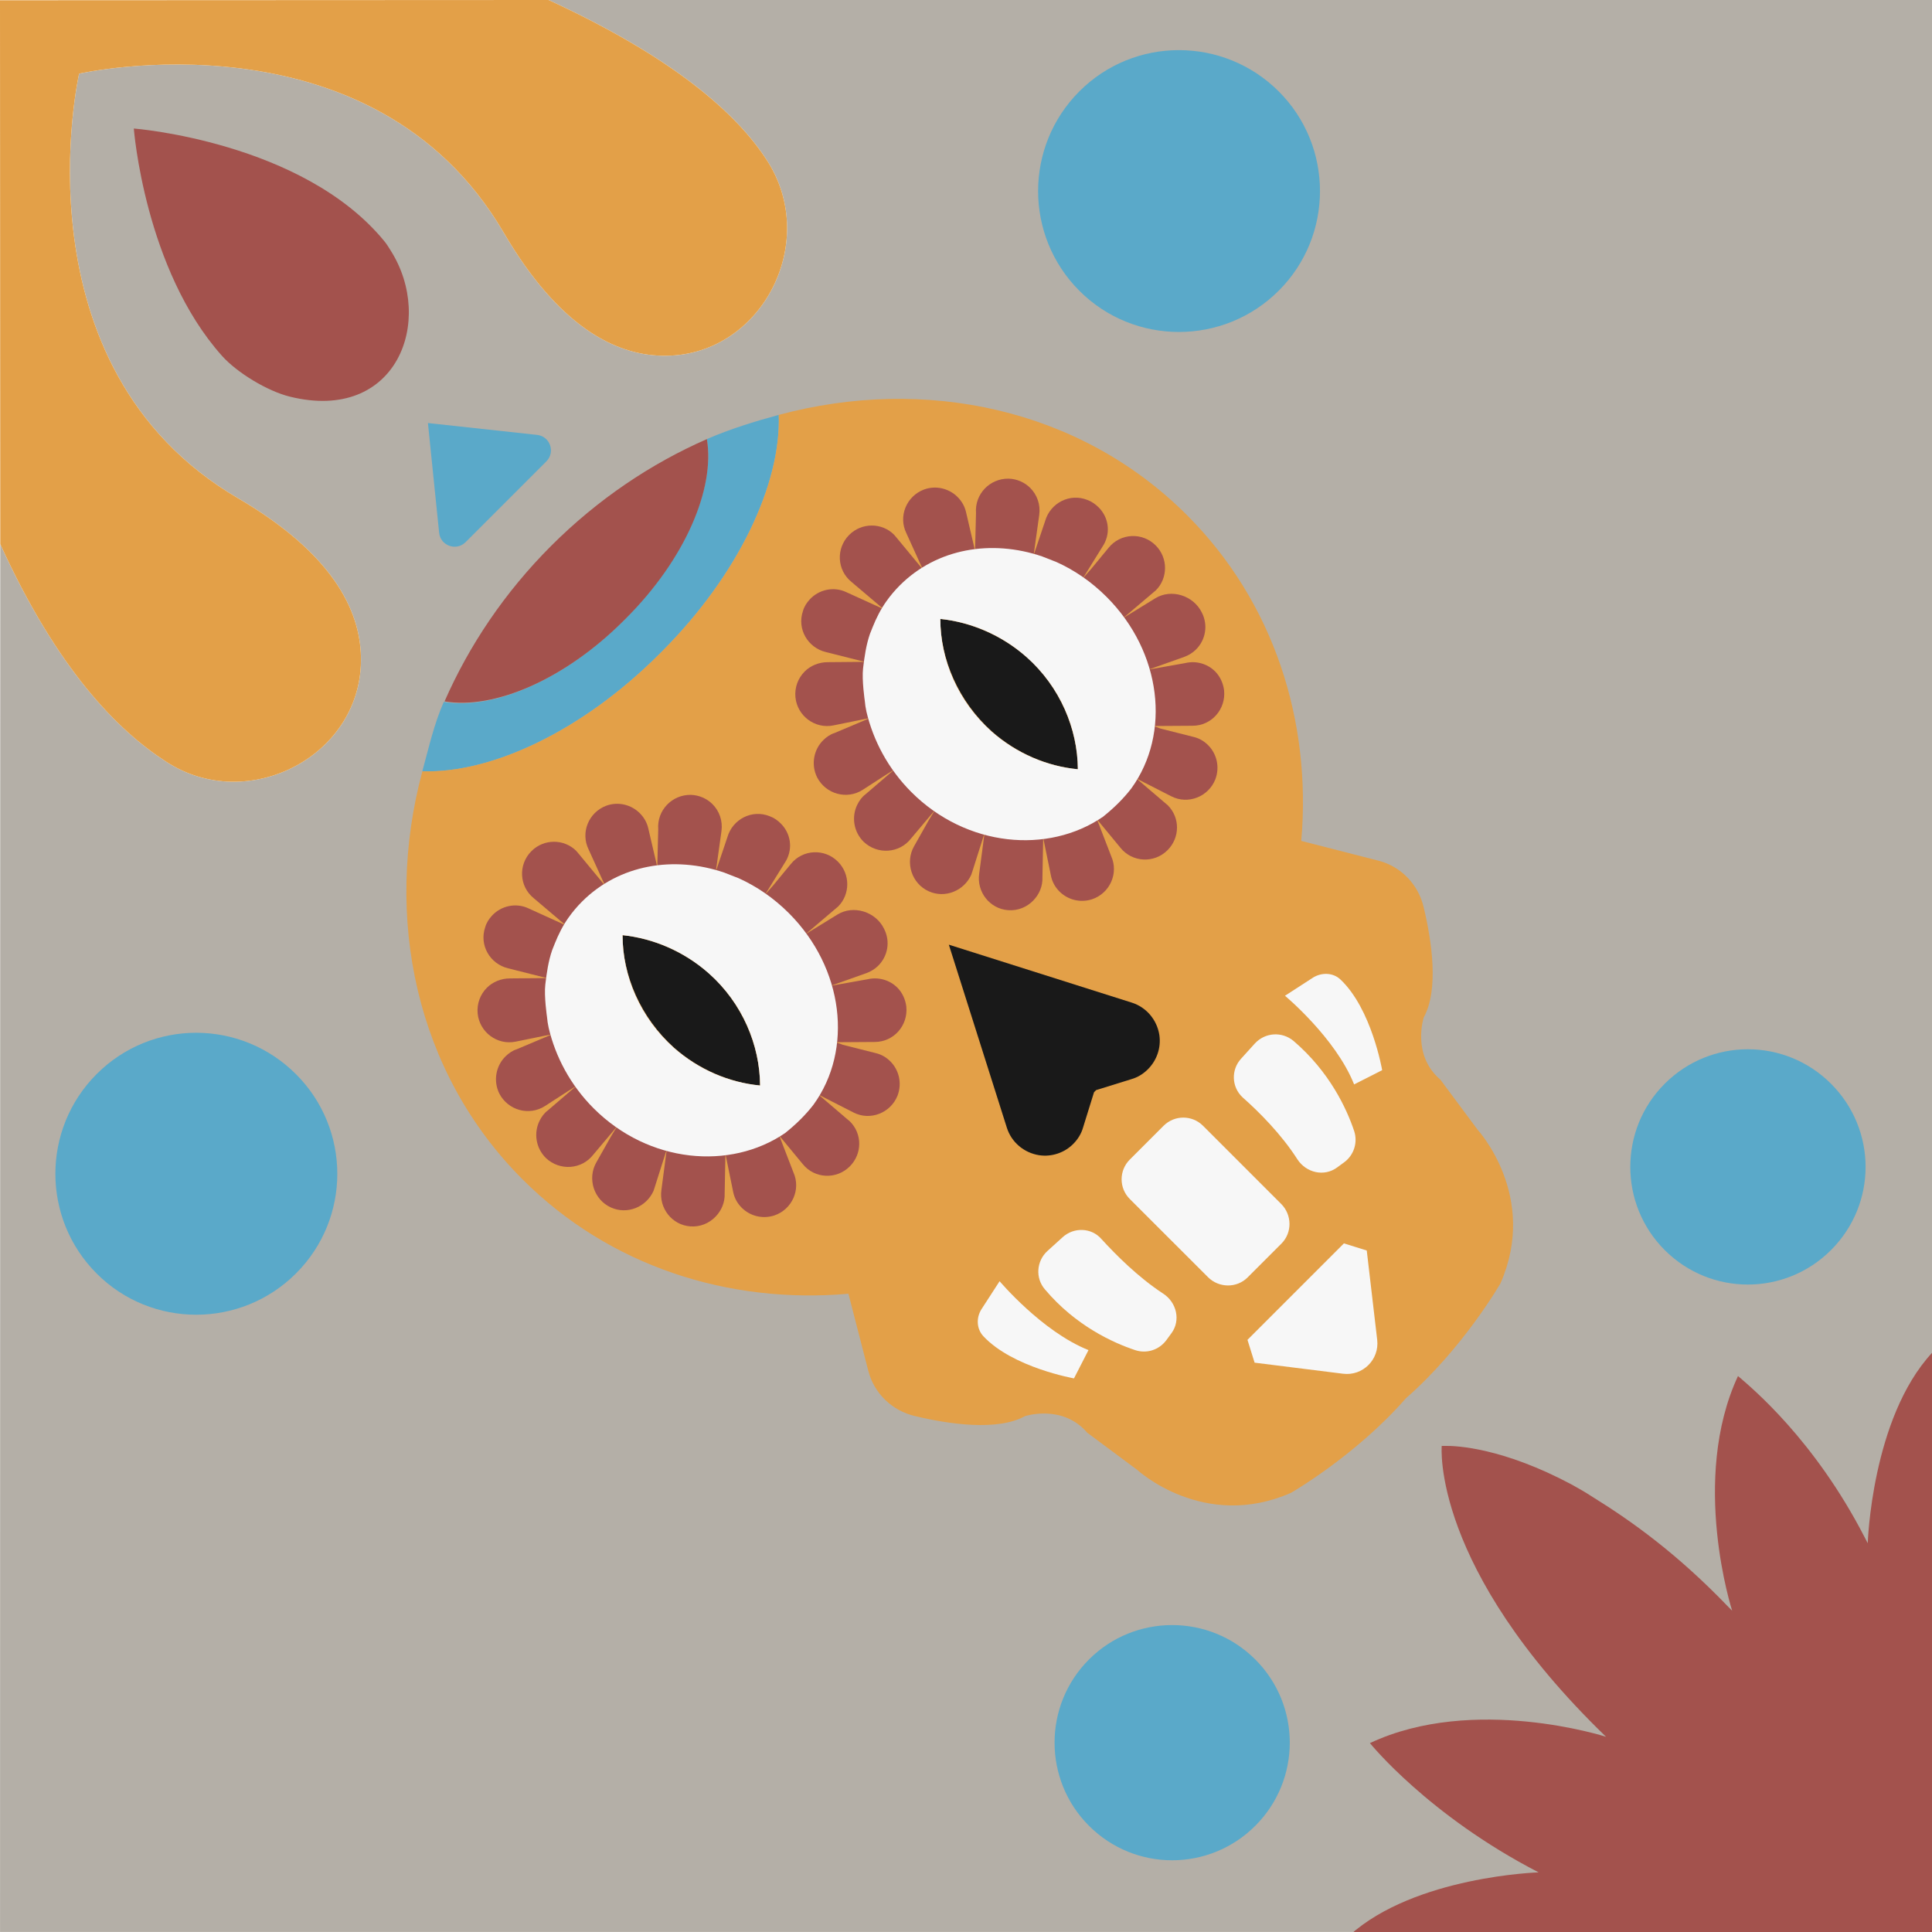 <svg width="529" height="529" viewBox="0 0 529 529" fill="none" xmlns="http://www.w3.org/2000/svg"><rect x="0" y="0" width="529" height="529" fill="#333333" stroke="none"/><g clip-path="url(#clip0)"><rect width="529" height="529" fill="white"></rect><path d="M529.001 373.05V0H150.221C183.991 15.55 201.551 30.77 210.011 43.92C224.711 66.56 208.191 98.05 181.251 97.4C168.371 97.14 152.951 89.4 137.921 63.7C101.811 1.95 21.661 20.17 21.661 20.17C21.661 20.17 3.441 100.32 65.191 136.43C90.891 151.46 98.571 166.94 98.831 179.82C99.481 206.75 67.991 223.28 45.421 208.51C32.211 199.99 15.691 183.33 0.071 148.98L0.011 528.99H529.011V373.05H529.001Z" fill="#b4afa7" class=""></path><path d="M350.151 25.05C365.181 40.08 365.181 64.54 350.151 79.57C335.061 94.66 310.591 94.66 295.561 79.64C280.471 64.55 280.471 40.08 295.561 24.99C310.591 9.96 335.051 9.96 350.151 25.05Z" fill="#5aa9c9" class=""></path><path d="M81.061 294.14C96.091 309.17 96.151 333.57 81.061 348.66C65.971 363.75 41.501 363.75 26.481 348.72C11.391 333.63 11.391 309.17 26.481 294.07C41.571 278.98 65.971 279.04 81.061 294.14Z" fill="#5aa9c9" class=""></path><path d="M343.711 454.38C356.331 467 356.271 487.37 343.711 499.92C331.151 512.48 310.791 512.54 298.171 499.92C285.611 487.36 285.611 466.94 298.171 454.38C310.721 441.82 331.151 441.82 343.711 454.38Z" fill="#5aa9c9" class=""></path><path d="M501.351 296.74C513.971 309.36 513.971 329.66 501.351 342.28C488.791 354.84 468.431 354.9 455.811 342.28C443.251 329.72 443.251 309.29 455.811 296.74C468.431 284.12 488.791 284.18 501.351 296.74Z" fill="#5aa9c9" class=""></path><path d="M36.641 35.19C36.641 35.19 39.581 73.69 60.761 97.41C64.941 102.09 73.261 107.1 79.351 108.6C108.661 115.85 119.111 87.79 106.991 68.63C106.451 67.77 105.931 66.89 105.281 66.1C82.971 38.78 36.641 35.19 36.641 35.19Z" fill="#a3524d" class=""></path><path d="M210.01 43.92C224.71 66.56 208.19 98.05 181.25 97.4C168.37 97.14 152.95 89.4 137.92 63.7C101.81 1.95 21.66 20.17 21.66 20.17C21.66 20.17 3.44 100.32 65.19 136.43C90.89 151.46 98.57 166.94 98.83 179.82C99.48 206.75 67.99 223.28 45.42 208.51C32.21 199.99 15.69 183.33 0.07 148.98L0 0.07H1.56L150.09 0C150.16 0.06 150.22 0 150.22 0C183.98 15.55 201.55 30.78 210.01 43.92Z" fill="#e3a048" class=""></path><path d="M149.609 126.32L127.479 148.45C124.949 150.98 120.609 149.44 120.239 145.88L117.189 116V115.85H117.339L147.069 119.08C150.609 119.47 152.129 123.79 149.609 126.32Z" fill="#5aa9c9" class=""></path><path d="M213.231 113.6C213.881 132.47 202.241 157.38 181.161 178.46L180.511 179.11C159.431 200.19 134.511 211.83 115.641 211.18C117.401 204.74 118.781 198.43 121.511 192.18C135.111 194.46 154.431 186.19 170.571 170.06L171.221 169.41C187.351 153.28 195.831 133.82 193.551 120.22C199.791 117.5 206.791 115.35 213.231 113.6Z" fill="#5aa9c9" class=""></path><path d="M193.551 120.23C195.831 133.83 187.561 153.15 171.431 169.28L170.781 169.93C154.641 186.07 135.321 194.33 121.721 192.05C128.421 176.76 138.181 162.19 150.931 149.44C163.691 136.69 178.261 126.93 193.551 120.23Z" fill="#a3524d" class=""></path><path d="M356.299 230.25C359.159 197.46 348.819 164.87 325.009 141.05C295.729 111.77 253.249 102.86 213.239 113.6C213.889 132.47 202.249 157.38 181.169 178.46L180.519 179.11C159.439 200.19 134.519 211.83 115.649 211.18C104.919 251.19 113.829 293.68 143.109 322.95C166.919 346.76 199.519 357.11 232.309 354.24L237.779 375.45C239.409 381.63 244.349 386.31 250.599 387.75C259.839 389.96 273.109 391.91 280.659 387.75C280.659 387.75 290.939 384.37 297.709 392.3L311.439 402.51C311.439 402.51 329.589 419.23 353.469 408.76C353.469 408.76 371.169 398.61 384.889 382.93L385.019 382.8C400.699 369.07 410.849 351.38 410.849 351.38C421.319 327.5 404.599 309.35 404.599 309.35L394.389 295.62C386.449 288.85 389.839 278.57 389.839 278.57C393.999 271.02 392.049 257.75 389.839 248.51C388.409 242.26 383.719 237.32 377.539 235.69L356.299 230.25Z" fill="#e3a048" class=""></path><path d="M317.441 283.39C317.961 286.9 316.721 290.35 314.321 292.76C313.081 294 311.591 294.97 309.761 295.49L300.131 298.48L299.551 299.07L296.561 308.7C296.041 310.52 295.061 312.02 293.831 313.25C291.491 315.59 288.041 316.83 284.531 316.31C280.371 315.66 276.921 312.73 275.681 308.76L259.801 258.66L309.901 274.53C313.861 275.78 316.791 279.22 317.441 283.39Z" fill="#191919" class=""></path><path d="M374.23 342.4L377.09 366.87C377.72 372.26 373.13 376.82 367.74 376.14L343.52 373.11L341.57 366.86L367.98 340.45L374.23 342.4Z" fill="#f7f7f7" class=""></path><path d="M320.749 365.05L319.319 367C317.299 369.67 313.919 370.71 310.799 369.67C304.749 367.65 294.539 363.03 286.139 353.08C283.409 349.96 283.799 345.27 286.789 342.54L290.949 338.77C294.009 335.97 298.819 336.1 301.559 339.23C305.589 343.65 311.709 349.77 318.469 354.19C322.179 356.59 323.349 361.53 320.749 365.05Z" fill="#f7f7f7" class=""></path><path d="M298.039 369.67L294.069 377.41C294.069 377.41 277.349 374.48 269.279 365.9C267.389 363.88 267.259 360.89 268.689 358.55L273.699 350.81C273.709 350.8 285.289 364.59 298.039 369.67Z" fill="#f7f7f7" class=""></path><path d="M329.399 308.25L350.799 329.65C353.789 332.64 353.859 337.52 350.859 340.52L341.619 349.76C338.629 352.75 333.749 352.69 330.759 349.7L309.349 328.3C306.359 325.31 306.359 320.49 309.349 317.5L318.589 308.26C321.589 305.26 326.409 305.26 329.399 308.25Z" fill="#f7f7f7" class=""></path><path d="M354.189 285.02C364.079 293.48 368.759 303.63 370.779 309.68C371.819 312.8 370.719 316.25 368.109 318.2L366.159 319.63C362.579 322.3 357.639 321.13 355.229 317.42C350.869 310.59 344.759 304.47 340.269 300.5C337.209 297.7 337.019 292.95 339.809 289.89L343.579 285.73C346.379 282.68 350.999 282.36 354.189 285.02Z" fill="#f7f7f7" class=""></path><path d="M366.999 268.17C375.589 276.24 378.449 293.02 378.449 293.02L370.769 296.92C365.699 284.17 351.839 272.65 351.839 272.65L359.579 267.64C361.929 266.22 364.989 266.29 366.999 268.17Z" fill="#f7f7f7" class=""></path><path d="M244.799 146.4C245.059 146.66 245.259 146.99 245.519 147.25L252.699 155.93C247.519 159.02 244.689 162.23 241.899 166.76L233.159 159.35C229.129 156.1 228.869 150.11 232.509 146.47C235.949 143.02 241.479 143.08 244.799 146.4Z" fill="#a3524d" class=""></path><path d="M319.749 220.49C323.129 223.87 323.129 229.34 319.679 232.79C316.039 236.43 310.049 236.17 306.799 232.14L300.339 224.31C305.459 220.9 308.009 217.9 311.149 213.15L318.899 219.77C319.169 220.03 319.489 220.23 319.749 220.49Z" fill="#a3524d" class=""></path><path d="M316.429 149.33C319.879 152.78 319.809 158.31 316.489 161.63C316.229 161.89 315.909 162.08 315.639 162.35L307.499 169.26C304.939 165.67 301.529 161.93 296.439 158.43L298.659 155.91L303.539 149.99C306.799 145.95 312.789 145.69 316.429 149.33Z" fill="#a3524d" class=""></path><path d="M255.989 221.82C260.109 224.82 265.019 227.13 269.559 228.17L266.239 238.62C266.089 238.95 266.059 239.25 265.949 239.5C263.949 243.95 258.759 246.05 254.309 244.05C249.609 241.93 247.779 236.16 250.269 231.73L254.269 224.65L255.989 221.82Z" fill="#a3524d" class=""></path><path d="M241.889 166.76C239.529 170.41 237.349 175.5 236.759 181.22L226.169 178.55C221.159 177.37 218.159 172.18 219.869 167.27C220.199 166.08 220.869 165.07 221.669 164.18C224.139 161.45 228.259 160.46 231.799 162.17L241.889 166.76Z" fill="#a3524d" class=""></path><path d="M238.179 196.62C239.069 200.59 241.539 206.06 244.889 210.7L242.619 212.12L236.239 216.25C231.899 219.04 226.129 217.45 223.739 212.86C221.979 209.32 222.819 205.17 225.469 202.61C226.329 201.78 227.319 201.08 228.489 200.71L238.179 196.62Z" fill="#a3524d" class=""></path><path d="M244.889 210.7C247.039 214.15 251.199 218.71 255.989 221.82L249.439 229.6C246.269 233.67 240.299 234.07 236.519 230.53C233.679 227.77 233.109 223.57 234.759 220.28C235.299 219.21 235.999 218.22 236.989 217.48L244.889 210.7Z" fill="#a3524d" class=""></path><path d="M262.169 136.06C263.279 137.17 264.119 138.53 264.509 140.22L266.979 150.81C262.799 151.02 255.939 153.38 252.689 155.93L248.179 146.01C245.899 141.39 248.179 135.86 252.989 134.04C256.309 132.81 259.889 133.78 262.169 136.06Z" fill="#a3524d" class=""></path><path d="M329.049 167.68C330.869 171.19 330.089 175.23 327.489 177.83C326.639 178.68 325.539 179.39 324.299 179.85L314.409 183.36C313.089 178.33 310.309 173.39 307.509 169.25L316.289 163.84C320.719 161.1 326.769 163.06 329.049 167.68Z" fill="#a3524d" class=""></path><path d="M300.349 224.31L304.259 234.44C306.349 239.12 303.889 244.59 299.009 246.23C295.759 247.28 292.369 246.37 290.089 244.1C288.919 242.93 288.069 241.44 287.739 239.68L285.639 229.4C290.589 228.76 295.919 226.91 300.349 224.31Z" fill="#a3524d" class=""></path><path d="M330.809 204.05C333.149 206.39 334.059 210.03 332.759 213.42C330.869 218.17 325.279 220.38 320.719 218.04L311.159 213.16C313.839 208.81 315.239 203.86 315.909 198.8L317.789 199.5L326.829 201.78C328.399 202.16 329.699 202.94 330.809 204.05Z" fill="#a3524d" class=""></path><path d="M300.819 138.92C303.419 141.52 304.199 145.56 302.249 149.07L296.449 158.42C296.449 158.42 292.449 155.1 283.029 151.98L286.179 142.63C287.609 137.69 292.949 134.95 297.759 136.9C298.989 137.36 299.969 138.08 300.819 138.92Z" fill="#a3524d" class=""></path><path d="M236.759 181.22C236.459 186.25 236.819 191.52 238.179 196.62L236.209 196.99L228.209 198.62C223.129 199.66 218.319 196.02 217.799 190.94C217.539 188.21 218.519 185.67 220.339 183.85C221.899 182.29 224.179 181.31 226.649 181.31L236.759 181.22Z" fill="#a3524d" class=""></path><path d="M332.699 183.83C333.999 185.13 334.909 186.95 335.169 189.03C335.689 194.23 331.719 198.72 326.519 198.72L315.909 198.79C315.909 198.79 316.709 188.8 314.409 183.36L324.559 181.55C327.619 180.83 330.679 181.81 332.699 183.83Z" fill="#a3524d" class=""></path><path d="M282.079 133.59C283.969 135.48 284.939 138.14 284.549 141.01L283.019 151.99C278.519 150.63 272.799 150.01 266.979 150.82L267.239 140.49C266.849 135.29 271.009 130.99 276.149 131.06C278.439 131.11 280.579 132.09 282.079 133.59Z" fill="#a3524d" class=""></path><path d="M285.639 229.41L285.429 240.16C285.529 242.7 284.519 244.92 282.919 246.57C281.189 248.35 278.729 249.43 275.999 249.21C270.979 248.83 267.399 244.2 268.109 239.24L269.569 228.17C272.429 229.3 281.339 230.18 285.639 229.41Z" fill="#a3524d" class=""></path><path d="M281.031 179.88C290.251 188.03 295.061 199.69 295.131 210.63C286.771 209.83 278.361 206.27 271.601 200.3C262.451 192.08 257.471 180.48 257.471 169.47C265.751 170.34 274.261 173.91 281.031 179.88Z" fill="#191919" class=""></path><path d="M289.29 153.9L285.33 152.35C271.5 147.65 256.53 150.13 246.39 160.27C245.01 161.65 243.77 163.12 242.67 164.68C241.13 166.85 239.93 169.24 238.94 171.71L238.2 173.57C237.16 176.58 236.7 179.77 236.32 182.99C235.94 186.15 236.79 191.92 236.79 191.92C236.88 192.89 237.01 193.86 237.23 194.81C239.08 202.71 243.15 210.48 249.54 216.88C264.65 231.99 287 233.9 301.98 223.66C305.06 221.2 307.67 218.61 309.77 215.87C320.65 200.83 318.1 178.54 302.99 163.43C298.82 159.27 294.19 156.11 289.29 153.9ZM295.13 210.63C286.67 209.82 278.35 206.33 271.5 200.29C262.23 191.97 257.47 180.62 257.47 169.47C265.86 170.34 274.19 173.83 281.04 179.88C290.36 188.14 295.06 199.55 295.13 210.63Z" fill="#f7f7f7" class=""></path><path d="M195.071 220.17C196.961 222.06 197.931 224.72 197.541 227.59L196.011 238.57C191.511 237.21 185.791 236.59 179.971 237.4L179.971 237.39L180.231 227.07C179.841 221.87 184.001 217.57 189.141 217.64C191.431 217.7 193.571 218.67 195.071 220.17Z" fill="#a3524d" class=""></path><path d="M177.501 226.8L179.971 237.39C175.791 237.6 168.932 239.959 165.682 242.509L165.691 242.52C160.511 245.61 157.681 248.82 154.891 253.35L146.151 245.94C142.121 242.69 141.861 236.7 145.501 233.06C148.941 229.6 154.471 229.67 157.791 232.99C157.921 233.12 158.036 233.267 158.151 233.415C158.266 233.562 158.381 233.71 158.511 233.84L165.679 242.506L161.171 232.59C158.891 227.97 161.171 222.44 165.981 220.62C169.311 219.39 172.891 220.37 175.161 222.64C176.271 223.75 177.111 225.11 177.501 226.8Z" fill="#a3524d" class=""></path><path d="M232.67 319.38C236.12 315.93 236.12 310.46 232.74 307.08C232.6 306.935 232.443 306.813 232.286 306.691C232.151 306.586 232.015 306.48 231.89 306.36L224.14 299.74C221.002 304.486 218.454 307.485 213.342 310.892L213.341 310.89C208.921 313.49 203.581 315.35 198.631 315.98L200.731 326.26C201.061 328.02 201.911 329.51 203.081 330.68C205.361 332.95 208.751 333.86 212.001 332.81C216.881 331.17 219.341 325.7 217.251 321.02L213.358 310.933L219.79 318.73C223.04 322.76 229.03 323.02 232.67 319.38Z" fill="#a3524d" class=""></path><path d="M229.42 235.92C232.87 239.37 232.8 244.9 229.48 248.22C229.351 248.349 229.207 248.46 229.063 248.573C228.915 248.688 228.766 248.804 228.63 248.94L220.549 255.8L229.28 250.42C233.71 247.69 239.77 249.64 242.04 254.26C243.86 257.77 243.08 261.81 240.48 264.41C239.63 265.26 238.53 265.97 237.29 266.43L227.4 269.94C226.081 264.913 223.303 259.976 220.505 255.837L220.49 255.85C217.93 252.26 214.52 248.52 209.43 245.02L209.439 245.01C209.386 244.966 205.377 241.669 196.02 238.57L199.17 229.22C200.6 224.28 205.94 221.54 210.75 223.49C211.99 223.94 212.96 224.66 213.81 225.51C216.41 228.11 217.19 232.15 215.24 235.66L209.442 245.006L211.65 242.5L216.53 236.58C219.79 232.53 225.78 232.27 229.42 235.92Z" fill="#a3524d" class=""></path><path d="M182.55 314.75C178.01 313.71 173.1 311.4 168.98 308.4L167.26 311.23L163.26 318.31C160.77 322.74 162.6 328.51 167.3 330.63C171.75 332.63 176.94 330.53 178.94 326.08C178.99 325.966 179.024 325.842 179.06 325.709C179.103 325.551 179.149 325.38 179.23 325.2L182.55 314.75Z" fill="#a3524d" class=""></path><path d="M154.88 253.35C152.52 257 150.34 262.09 149.75 267.81L139.16 265.14C134.15 263.96 131.15 258.77 132.86 253.86C133.19 252.67 133.86 251.66 134.66 250.77C137.13 248.04 141.25 247.05 144.79 248.76L154.88 253.35Z" fill="#a3524d" class=""></path><path d="M151.17 283.21C152.059 287.178 154.527 292.645 157.875 297.284L157.879 297.28C160.029 300.73 164.189 305.29 168.979 308.4L162.429 316.18C159.259 320.25 153.289 320.65 149.509 317.11C146.669 314.35 146.099 310.15 147.749 306.86C148.289 305.79 148.989 304.8 149.979 304.06L157.836 297.317L155.61 298.71L149.23 302.84C144.89 305.63 139.12 304.04 136.73 299.45C134.97 295.91 135.81 291.76 138.46 289.2C139.32 288.37 140.31 287.67 141.48 287.3L151.17 283.21L149.199 283.58L141.199 285.21C136.119 286.25 131.309 282.61 130.789 277.53C130.529 274.8 131.509 272.26 133.329 270.44C134.889 268.88 137.169 267.9 139.639 267.9L149.75 267.81C149.45 272.84 149.81 278.11 151.17 283.21Z" fill="#a3524d" class=""></path><path d="M243.8 290.63C246.14 292.97 247.05 296.61 245.75 300C243.86 304.75 238.27 306.96 233.71 304.62L224.15 299.74C226.83 295.39 228.23 290.44 228.9 285.38L230.78 286.08L239.82 288.36C241.39 288.74 242.69 289.52 243.8 290.63Z" fill="#a3524d" class=""></path><path d="M248.16 275.61C247.9 273.53 246.99 271.71 245.69 270.41C243.67 268.39 240.62 267.42 237.55 268.13L227.4 269.94C229.7 275.38 228.9 285.37 228.9 285.37L239.51 285.3C244.71 285.3 248.68 280.81 248.16 275.61Z" fill="#a3524d" class=""></path><path d="M198.42 326.74L198.63 315.99C194.33 316.76 185.42 315.88 182.56 314.75L181.1 325.82C180.39 330.78 183.97 335.41 188.99 335.79C191.72 336.01 194.18 334.93 195.91 333.15C197.51 331.5 198.52 329.28 198.42 326.74Z" fill="#a3524d" class=""></path><path d="M194.021 266.47C203.241 274.62 208.051 286.28 208.121 297.22C199.761 296.42 191.351 292.86 184.591 286.89C175.441 278.67 170.461 267.07 170.461 256.06C178.741 256.92 187.261 260.5 194.021 266.47Z" fill="#191919" class=""></path><path d="M202.281 240.48L198.321 238.93C184.491 234.23 169.521 236.71 159.381 246.85C158.001 248.23 156.761 249.7 155.661 251.26C154.121 253.43 152.921 255.82 151.931 258.29L151.191 260.15C150.151 263.16 149.691 266.35 149.311 269.57C148.931 272.73 149.781 278.5 149.781 278.5C149.871 279.47 150.001 280.44 150.221 281.39C152.071 289.29 156.141 297.06 162.531 303.46C177.641 318.57 199.991 320.48 214.971 310.24C218.051 307.78 220.661 305.19 222.761 302.45C233.641 287.41 231.091 265.12 215.981 250.01C211.811 245.85 207.181 242.7 202.281 240.48ZM208.121 297.22C199.661 296.41 191.341 292.92 184.491 286.88C175.221 278.56 170.461 267.21 170.461 256.06C178.851 256.93 187.181 260.42 194.031 266.47C203.351 274.72 208.051 286.14 208.121 297.22Z" fill="#f7f7f7" class=""></path><path d="M529 370.43V530H413.82L369.5 529.93C387.43 513.73 421.29 512.67 421.29 512.67C391.03 497.07 375.1 477.28 375.1 477.28C403.56 463.88 439.75 475.55 439.75 475.55C391.76 429.16 394.76 395.9 394.76 395.9C394.76 395.9 395.03 395.9 395.56 395.9C398.83 395.83 411.56 396.43 430.49 406.56C432.29 407.56 434.16 408.63 436.09 409.89C446.96 416.62 459.29 425.49 473.08 439.82C473.08 439.82 473.65 440.39 473.08 439.82L474.28 441.02C474.28 441.02 462.68 405.16 475.88 376.77C479.75 380.1 496.81 394.23 510.54 420.89C510.54 420.89 510.97 421.71 510.54 420.89C510.81 421.42 511.14 422.02 511.41 422.56C511.4 422.56 512.47 388.3 529 370.43Z" fill="#a3524d" class=""></path></g><defs><clipPath id="clip0"><rect width="529" height="529" fill="white"></rect></clipPath></defs></svg>